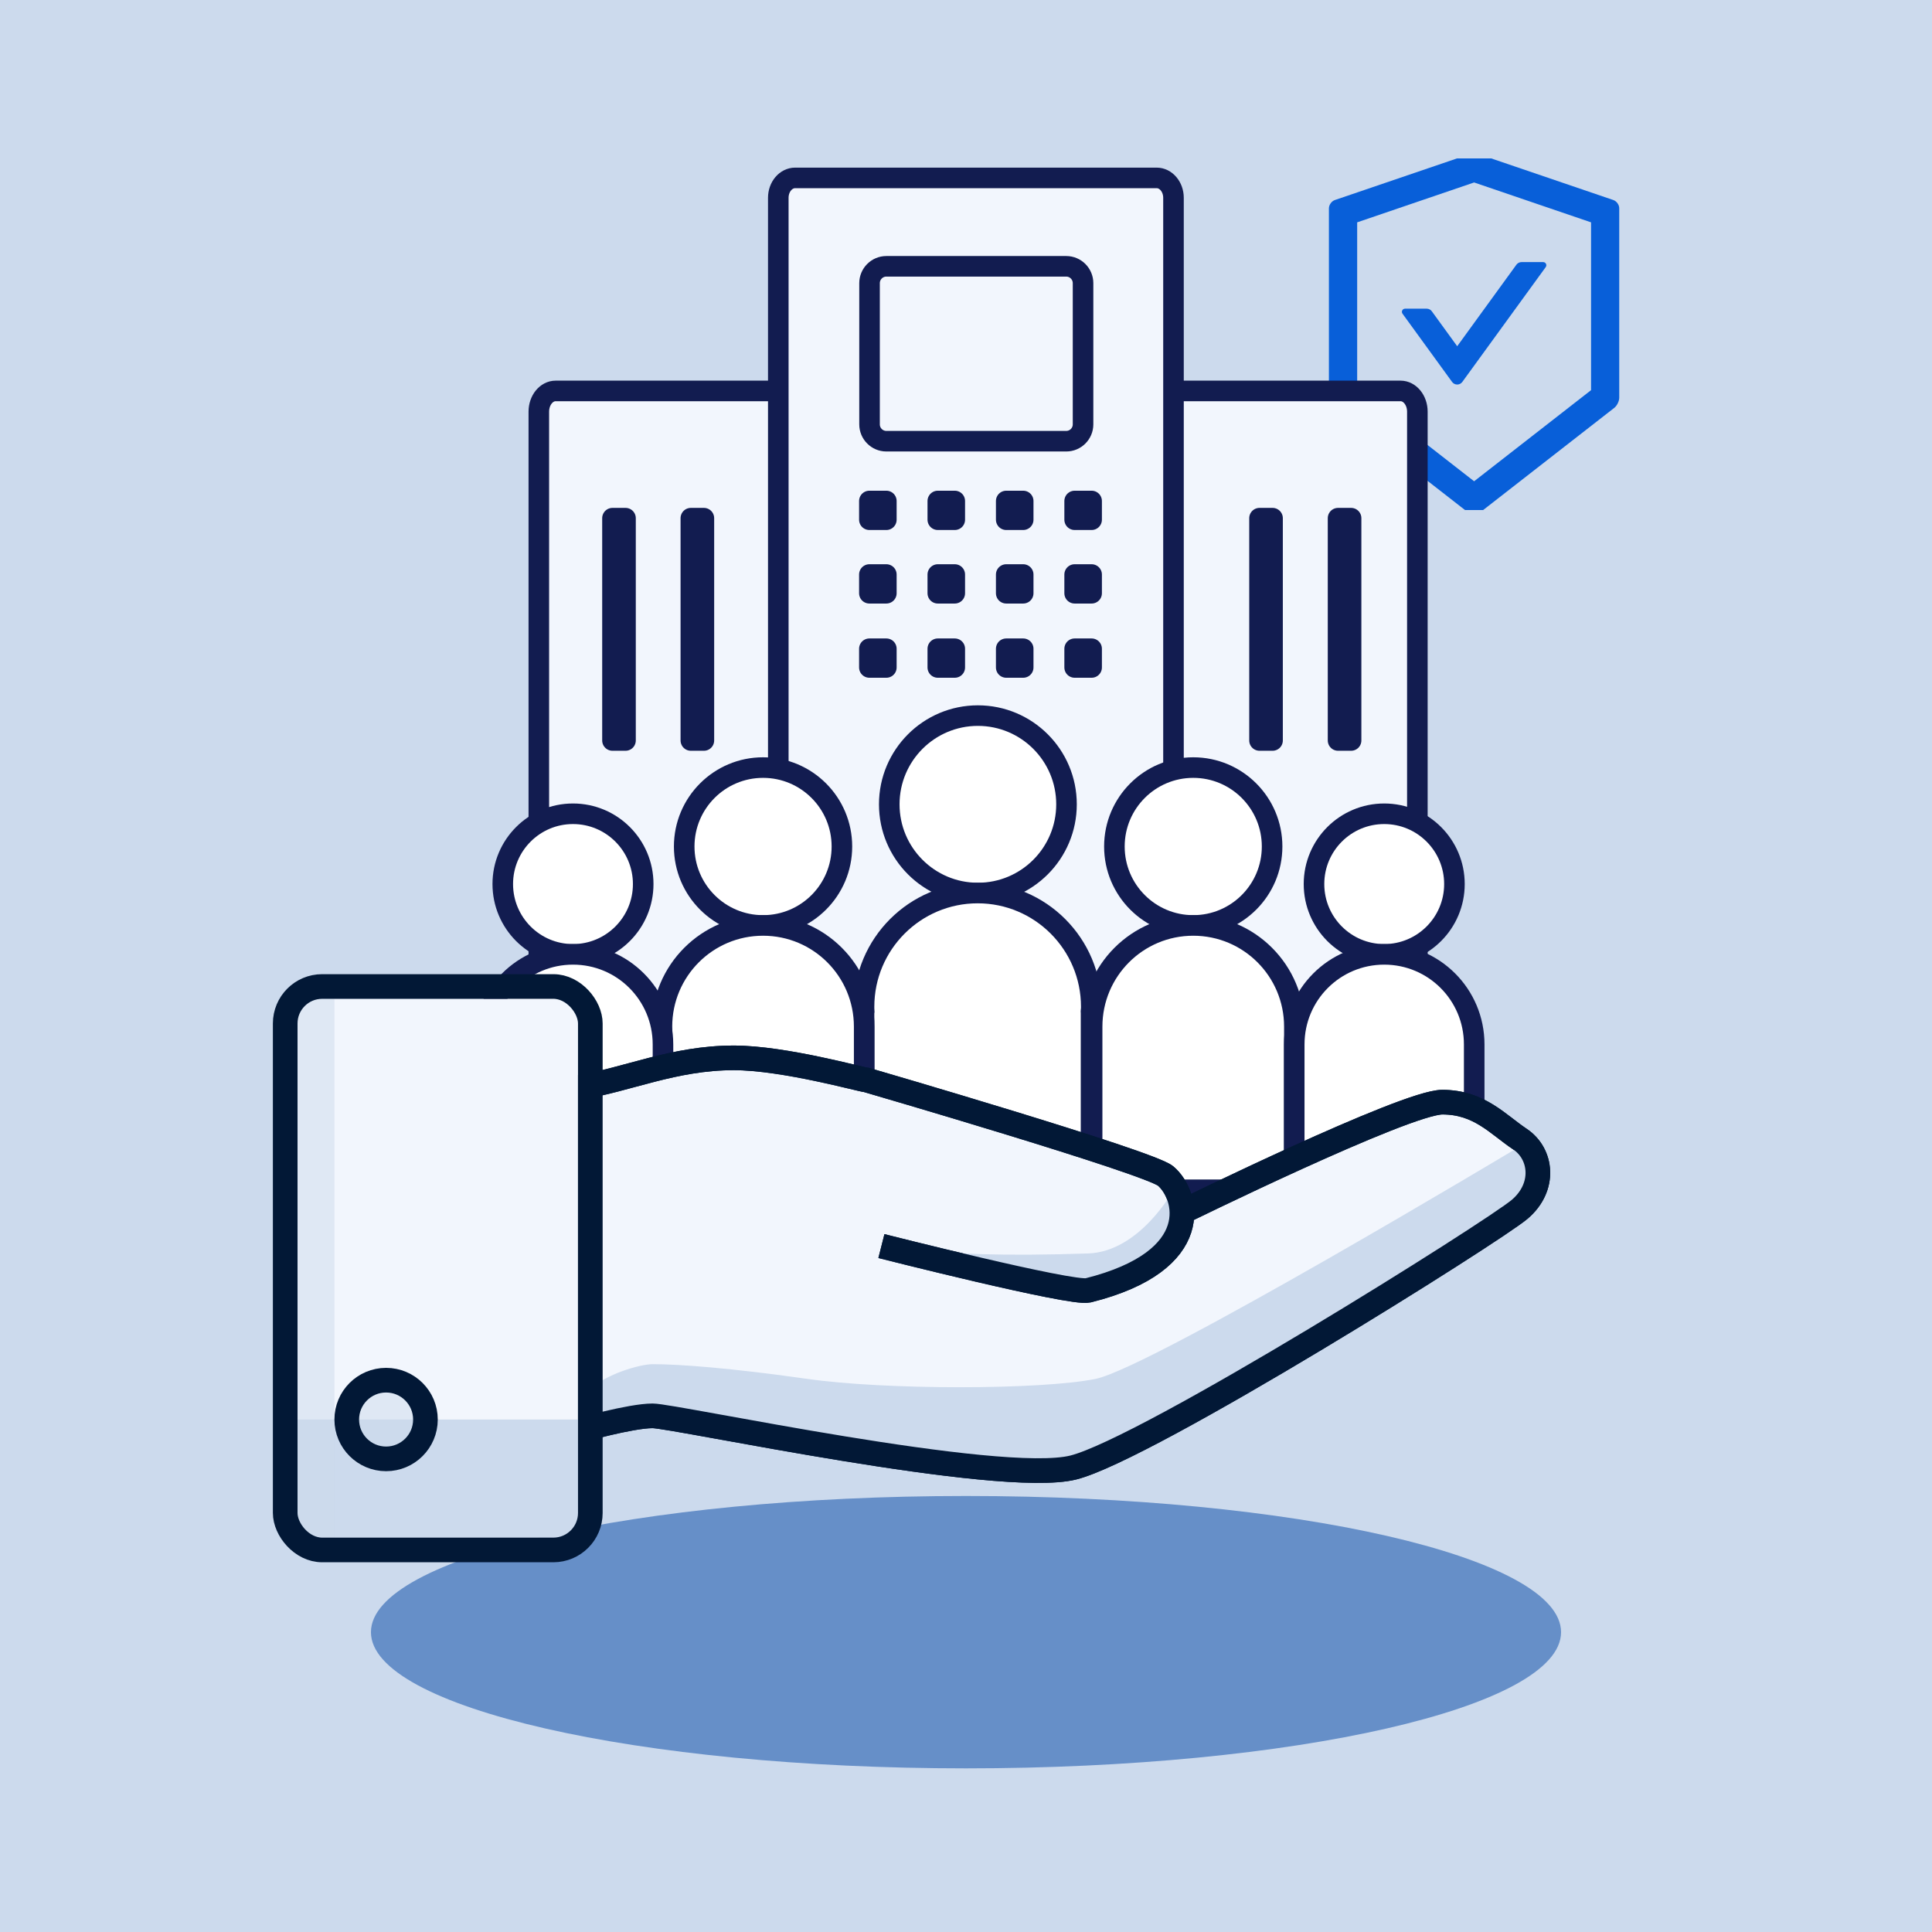 <svg width="500" height="500" viewBox="0 0 500 500" fill="none" xmlns="http://www.w3.org/2000/svg">
<rect width="500" height="500" fill="#CCDAED"/>
<g clip-path="url(#clip0_1428_5701)">
<path d="M417.544 51.773L383.033 40.012C382.616 39.87 382.058 39.799 381.499 39.799C380.941 39.799 380.382 39.87 379.966 40.012L345.455 51.773C344.612 52.058 343.921 53.033 343.921 53.926V102.92C343.921 103.814 344.5 104.992 345.201 105.551L380.209 132.83C380.565 133.105 381.022 133.247 381.489 133.247C381.956 133.247 382.423 133.105 382.769 132.83L417.777 105.551C418.478 105.002 419.057 103.824 419.057 102.92V53.926C419.077 53.033 418.387 52.068 417.544 51.773V51.773ZM411.765 100.97L381.499 124.553L351.234 100.97V57.542L381.499 47.223L411.765 57.542V100.97ZM370.551 80.556C370.246 80.14 369.759 79.886 369.23 79.886H363.624C362.964 79.886 362.578 80.637 362.964 81.176L375.801 98.847C375.953 99.055 376.152 99.224 376.381 99.341C376.611 99.457 376.864 99.518 377.122 99.518C377.379 99.518 377.633 99.457 377.862 99.341C378.092 99.224 378.29 99.055 378.442 98.847L400.034 69.12C400.42 68.582 400.034 67.83 399.374 67.83H393.768C393.25 67.83 392.752 68.084 392.448 68.501L377.122 89.605L370.551 80.556Z" fill="#085FD9"/>
</g>
<path d="M250 387.159C164.948 387.159 96 402.938 96 422.404C96 441.869 164.948 457.65 250 457.65C335.052 457.65 404 441.869 404 422.404C404 402.938 335.052 387.159 250 387.159Z" fill="#0045A5" fill-opacity="0.5"/>
<g clip-path="url(#clip1_1428_5701)">
<path d="M362.504 276.068H143.801C141.402 276.068 139.448 273.662 139.448 270.709V106.532C139.448 103.579 141.402 101.172 143.801 101.172H362.46C364.858 101.172 366.812 103.579 366.812 106.532V270.709C366.857 273.662 364.902 276.068 362.504 276.068Z" fill="#F2F6FD" stroke="#121C50" stroke-width="5.323" stroke-miterlimit="10" stroke-linecap="round" stroke-linejoin="round"/>
<path d="M299.343 279.11H205.776C203.377 279.11 201.422 276.8 201.422 273.964V51.189C201.422 48.353 203.377 46.042 205.776 46.042H299.343C301.743 46.042 303.698 48.353 303.698 51.189V273.964C303.742 276.8 301.787 279.11 299.343 279.11Z" fill="#F2F6FD" stroke="#121C50" stroke-width="5.323" stroke-miterlimit="10" stroke-linecap="round" stroke-linejoin="round"/>
<path d="M275.943 114.183H229.386C226.99 114.183 225.037 112.227 225.037 109.826V73.279C225.037 70.878 226.99 68.921 229.386 68.921H275.943C278.339 68.921 280.292 70.878 280.292 73.279V109.826C280.292 112.227 278.339 114.183 275.943 114.183Z" fill="#F2F6FD" stroke="#121C50" stroke-width="5.323" stroke-miterlimit="10" stroke-linecap="round" stroke-linejoin="round"/>
<path d="M229.386 129.656H224.992V134.502H229.386V129.656Z" fill="#121C50" stroke="#121C50" stroke-width="5.323" stroke-miterlimit="10" stroke-linecap="round" stroke-linejoin="round"/>
<path d="M247.094 129.656H242.701V134.502H247.094V129.656Z" fill="#121C50" stroke="#121C50" stroke-width="5.323" stroke-miterlimit="10" stroke-linecap="round" stroke-linejoin="round"/>
<path d="M264.803 129.656H260.409V134.502H264.803V129.656Z" fill="#121C50" stroke="#121C50" stroke-width="5.323" stroke-miterlimit="10" stroke-linecap="round" stroke-linejoin="round"/>
<path d="M282.511 129.656H278.117V134.502H282.511V129.656Z" fill="#121C50" stroke="#121C50" stroke-width="5.323" stroke-miterlimit="10" stroke-linecap="round" stroke-linejoin="round"/>
<path d="M229.386 148.686H224.992V153.532H229.386V148.686Z" fill="#121C50" stroke="#121C50" stroke-width="5.323" stroke-miterlimit="10" stroke-linecap="round" stroke-linejoin="round"/>
<path d="M247.094 148.686H242.701V153.532H247.094V148.686Z" fill="#121C50" stroke="#121C50" stroke-width="5.323" stroke-miterlimit="10" stroke-linecap="round" stroke-linejoin="round"/>
<path d="M264.803 148.686H260.409V153.532H264.803V148.686Z" fill="#121C50" stroke="#121C50" stroke-width="5.323" stroke-miterlimit="10" stroke-linecap="round" stroke-linejoin="round"/>
<path d="M282.511 148.686H278.117V153.532H282.511V148.686Z" fill="#121C50" stroke="#121C50" stroke-width="5.323" stroke-miterlimit="10" stroke-linecap="round" stroke-linejoin="round"/>
<path d="M229.386 167.893H224.992V172.739H229.386V167.893Z" fill="#121C50" stroke="#121C50" stroke-width="5.323" stroke-miterlimit="10" stroke-linecap="round" stroke-linejoin="round"/>
<path d="M247.094 167.893H242.701V172.739H247.094V167.893Z" fill="#121C50" stroke="#121C50" stroke-width="5.323" stroke-miterlimit="10" stroke-linecap="round" stroke-linejoin="round"/>
<path d="M264.803 167.893H260.409V172.739H264.803V167.893Z" fill="#121C50" stroke="#121C50" stroke-width="5.323" stroke-miterlimit="10" stroke-linecap="round" stroke-linejoin="round"/>
<path d="M282.511 167.893H278.117V172.739H282.511V167.893Z" fill="#121C50" stroke="#121C50" stroke-width="5.323" stroke-miterlimit="10" stroke-linecap="round" stroke-linejoin="round"/>
<path d="M161.881 134.102H158.508V191.636H161.881V134.102Z" fill="#121C50" stroke="#121C50" stroke-width="5.323" stroke-miterlimit="10" stroke-linecap="round" stroke-linejoin="round"/>
<path d="M182.164 134.102H178.791V191.636H182.164V134.102Z" fill="#121C50" stroke="#121C50" stroke-width="5.323" stroke-miterlimit="10" stroke-linecap="round" stroke-linejoin="round"/>
<path d="M329.334 134.102H325.961V191.636H329.334V134.102Z" fill="#121C50" stroke="#121C50" stroke-width="5.323" stroke-miterlimit="10" stroke-linecap="round" stroke-linejoin="round"/>
<path d="M349.661 134.102H346.288V191.636H349.661V134.102Z" fill="#121C50" stroke="#121C50" stroke-width="5.323" stroke-miterlimit="10" stroke-linecap="round" stroke-linejoin="round"/>
</g>
<path d="M253.076 231.116C265.743 231.116 276.012 220.837 276.012 208.157C276.012 195.477 265.743 185.198 253.076 185.198C240.409 185.198 230.14 195.477 230.14 208.157C230.14 220.837 240.409 231.116 253.076 231.116Z" fill="white" stroke="#121C50" stroke-width="5.323" stroke-miterlimit="10" stroke-linecap="round" stroke-linejoin="round"/>
<path d="M282.422 260.551C282.422 244.303 269.249 231.116 253.017 231.116C236.786 231.116 223.612 244.303 223.612 260.551C223.612 260.952 223.612 261.354 223.667 261.756C223.669 261.772 223.656 261.787 223.639 261.787V261.787C223.624 261.787 223.612 261.799 223.612 261.814V301.916C223.612 305.276 226.336 308 229.695 308H276.28C279.64 308 282.363 305.276 282.363 301.916V261.813C282.363 261.798 282.352 261.787 282.338 261.787V261.787C282.321 261.787 282.309 261.771 282.313 261.755C282.422 261.3 282.422 260.953 282.422 260.551Z" fill="white" stroke="#121C50" stroke-width="5.323" stroke-miterlimit="10" stroke-linecap="round" stroke-linejoin="round"/>
<path d="M308.812 239.503C320.082 239.503 329.219 230.357 329.219 219.075C329.219 207.793 320.082 198.648 308.812 198.648C297.541 198.648 288.405 207.793 288.405 219.075C288.405 230.357 297.541 239.503 308.812 239.503Z" fill="white" stroke="#121C50" stroke-width="5.323" stroke-miterlimit="10" stroke-linecap="round" stroke-linejoin="round"/>
<path d="M334.982 265.7C334.982 251.218 323.279 239.503 308.812 239.503C294.344 239.503 282.641 251.218 282.641 265.7C282.641 266.053 282.641 266.407 282.641 266.76V301.826C282.641 305.186 285.365 307.91 288.724 307.91H328.899C332.259 307.91 334.982 305.186 334.982 301.826V266.76C334.982 266.407 334.982 266.053 334.982 265.7Z" fill="white" stroke="#121C50" stroke-width="5.323" stroke-miterlimit="10" stroke-linecap="round" stroke-linejoin="round"/>
<path d="M197.478 239.503C208.749 239.503 217.886 230.357 217.886 219.075C217.886 207.793 208.749 198.648 197.478 198.648C186.208 198.648 177.071 207.793 177.071 219.075C177.071 230.357 186.208 239.503 197.478 239.503Z" fill="white" stroke="#121C50" stroke-width="5.323" stroke-miterlimit="10" stroke-linecap="round" stroke-linejoin="round"/>
<path d="M223.649 265.7C223.649 251.218 211.946 239.503 197.478 239.503C183.011 239.503 171.308 251.218 171.308 265.7C171.308 266.053 171.308 266.407 171.308 266.76V301.826C171.308 305.186 174.031 307.91 177.391 307.91H217.566C220.925 307.91 223.649 305.186 223.649 301.826V266.76C223.649 266.407 223.649 266.053 223.649 265.7Z" fill="white" stroke="#121C50" stroke-width="5.323" stroke-miterlimit="10" stroke-linecap="round" stroke-linejoin="round"/>
<path d="M148.289 246.984C158.325 246.984 166.461 238.84 166.461 228.793C166.461 218.747 158.325 210.603 148.289 210.603C138.253 210.603 130.117 218.747 130.117 228.793C130.117 238.84 138.253 246.984 148.289 246.984Z" fill="white" stroke="#121C50" stroke-width="5.323" stroke-miterlimit="10" stroke-linecap="round" stroke-linejoin="round"/>
<path d="M171.578 270.296C171.578 257.404 161.168 246.984 148.289 246.984C135.409 246.984 125 257.404 125 270.296C125 270.591 125 270.944 125 271.238V301.772C125 305.132 127.724 307.855 131.083 307.855H165.494C168.854 307.855 171.578 305.132 171.578 301.772V271.238C171.578 270.944 171.578 270.65 171.578 270.296Z" fill="white" stroke="#121C50" stroke-width="5.323" stroke-miterlimit="10" stroke-linecap="round" stroke-linejoin="round"/>
<path d="M358.234 246.984C368.27 246.984 376.406 238.84 376.406 228.793C376.406 218.747 368.27 210.603 358.234 210.603C348.198 210.603 340.062 218.747 340.062 228.793C340.062 238.84 348.198 246.984 358.234 246.984Z" fill="white" stroke="#121C50" stroke-width="5.323" stroke-miterlimit="10" stroke-linecap="round" stroke-linejoin="round"/>
<path d="M381.523 270.296C381.523 257.404 371.113 246.984 358.234 246.984C345.354 246.984 334.945 257.404 334.945 270.296C334.945 270.591 334.945 270.944 334.945 271.238V301.772C334.945 305.132 337.669 307.855 341.028 307.855H375.439C378.799 307.855 381.523 305.132 381.523 301.772V271.238C381.523 270.944 381.523 270.65 381.523 270.296Z" fill="white" stroke="#121C50" stroke-width="5.323" stroke-miterlimit="10" stroke-linecap="round" stroke-linejoin="round"/>
<path d="M168.894 366.417C163.164 366.417 149.793 370.237 149.793 370.237V281.415C162.209 279.505 174.241 273.774 189.906 273.774C202.96 273.774 223.191 279.505 224.289 279.505C224.289 279.505 297.372 300.771 301.65 304.337C303.781 306.113 305.78 309.606 305.878 313.687C311.071 311.144 364.198 285.235 373.28 285.235C382.831 285.235 387.607 290.966 393.337 294.786C399.068 298.606 400.023 307.202 393.337 312.932C386.652 318.663 296.874 375.012 277.773 379.788C258.671 384.563 174.625 366.417 168.894 366.417Z" fill="#F2F6FD"/>
<path d="M305.47 313.887C305.47 313.887 363.73 285.235 373.28 285.235C382.831 285.235 387.607 290.966 393.337 294.786C399.068 298.606 400.023 307.202 393.337 312.932C386.652 318.663 296.874 375.012 277.773 379.788C258.671 384.563 174.625 366.417 168.894 366.417C163.164 366.417 149.793 370.237 149.793 370.237V281.415C162.209 279.505 174.241 273.774 189.906 273.774C202.96 273.774 223.191 279.505 224.289 279.505C224.289 279.505 297.372 300.771 301.65 304.337C307.38 309.112 312.156 326.303 281.593 333.944C277.396 334.993 228.109 322.483 228.109 322.483" stroke="#021836" stroke-width="6.378"/>
<path d="M168.894 366.417C163.163 366.417 149.792 370.237 149.792 370.237C149.792 370.237 148.439 364.233 152.658 359.731C156.474 355.658 165.718 353.046 168.894 353.046C175.579 353.046 188.951 354.001 209.007 356.866C229.064 359.731 269.177 359.731 283.503 356.866C297.829 354.001 393.337 296.696 393.337 296.696C399.067 300.516 400.022 307.202 393.337 312.932C386.651 318.663 296.874 375.012 277.773 379.788C258.671 384.563 174.624 366.417 168.894 366.417Z" fill="#CCDAED"/>
<path d="M281.593 324.393C236.704 325.921 229.064 321.528 229.064 321.528V324.393L281.593 334.899C281.593 334.899 297.274 332.076 301.65 324.393C304.809 318.845 303.56 308.157 303.56 308.157C303.56 308.157 294.964 323.938 281.593 324.393Z" fill="#CCDAED"/>
<path d="M305.47 313.887C305.47 313.887 363.73 285.235 373.28 285.235C382.831 285.235 387.607 290.966 393.337 294.786C399.068 298.606 400.023 307.202 393.337 312.932C386.652 318.663 296.874 375.012 277.773 379.788C258.671 384.563 174.625 366.417 168.894 366.417C163.164 366.417 149.793 370.237 149.793 370.237V281.415C162.209 279.505 174.241 273.774 189.906 273.774C202.96 273.774 223.191 279.505 224.289 279.505C224.289 279.505 297.372 300.771 301.65 304.337C307.38 309.112 312.156 326.303 281.593 333.944C277.396 334.993 228.109 322.483 228.109 322.483" stroke="#021836" stroke-width="6.378"/>
<rect x="77.001" y="258.493" width="72.586" height="139.441" fill="#F2F6FD"/>
<rect x="77" y="367.372" width="72.586" height="30.562" fill="#CCDAED"/>
<rect opacity="0.5" x="77" y="397.934" width="139.441" height="9.551" transform="rotate(-90 77 397.934)" fill="#CCDAED"/>
<rect x="73.811" y="255.304" width="78.964" height="145.82" rx="9.568" stroke="#021836" stroke-width="6.378"/>
<circle cx="99.921" cy="367.372" r="10.182" fill="#CCDAED" fill-opacity="0.5" stroke="#021836" stroke-width="6.378"/>
<defs>
<clipPath id="clip0_1428_5701">
<rect width="91" height="91" fill="white" transform="translate(336 41)"/>
</clipPath>
<clipPath id="clip1_1428_5701">
<rect width="233.448" height="233.068" fill="white" transform="translate(136.406 43)"/>
</clipPath>
</defs>
</svg>
